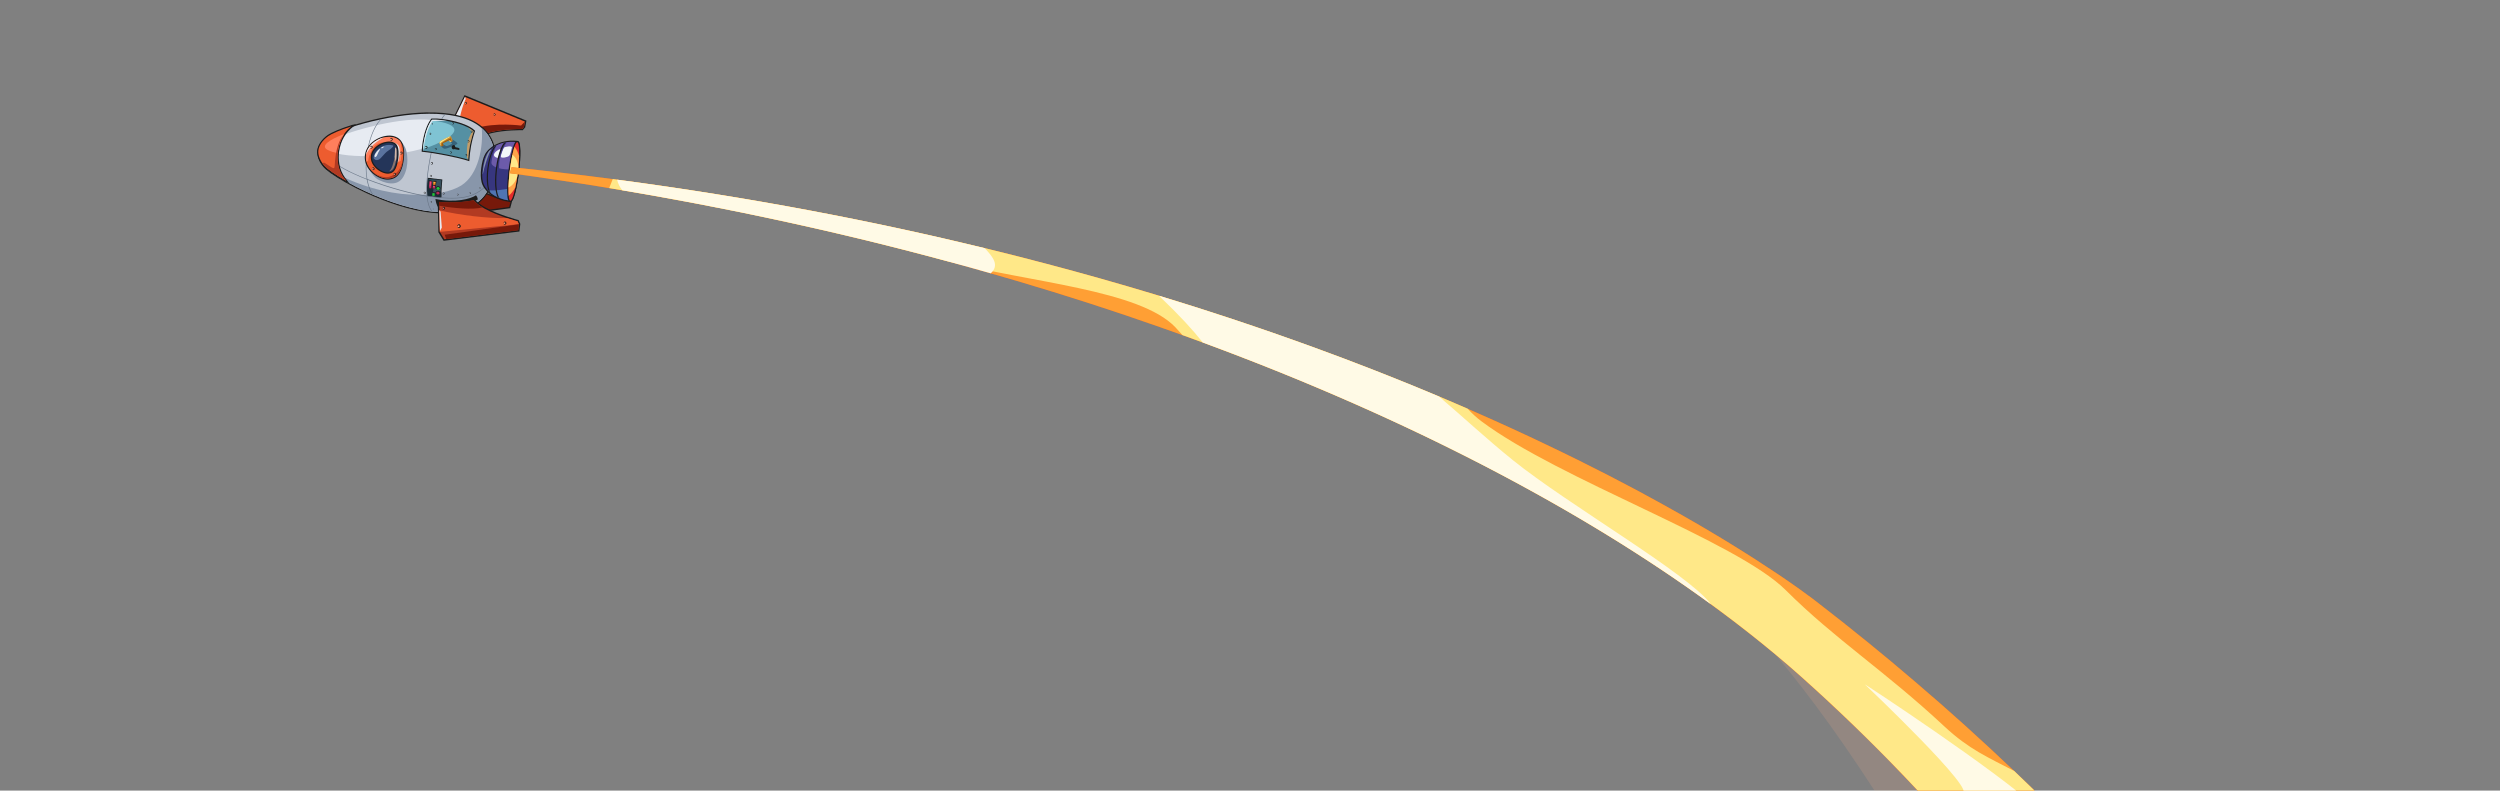 <svg width="1483" height="469" viewBox="0 0 1483 469" fill="none" xmlns="http://www.w3.org/2000/svg">
<rect x="0" y="0" width="1483" height="469" fill="#808080" stroke="none"/>
<g clip-path="url(#clip0_461_73511)">
<path opacity="0.07" d="M-2017.06 1221.98L-2140 1353.3L782.946 4089.53L1582.64 3235.27C1576.32 3202.54 1570.92 3172.97 1570.55 3147.12C1569.19 3047.52 1505.24 2972.29 1478.91 3036.98C1452.57 3101.67 1183.14 3097.67 983.515 2974.75C783.835 2851.83 756.615 3119.76 673.008 3116.74C599.98 3114.08 482.62 3203.3 454.104 3225.91C470.048 3209.47 500.044 3149.3 346.751 2985.67C159.458 2785.72 69.303 3064.99 30.976 3044.36C-7.351 3023.73 -243.008 3129.12 -205.93 3020.03C-168.825 2910.91 -398.902 2805.93 -398.902 2805.93C-398.902 2805.93 -333.782 2753.47 -321.283 2666.94C-308.842 2580.42 -426.481 2461.96 -492.519 2387.03C-558.526 2312.13 -688.548 2417.69 -747.94 2280.6C-766.214 2238.42 -798.946 2211.35 -835.522 2194C-917.824 2154.96 -1019.59 2165.49 -1019.59 2165.49C-1019.59 2165.49 -950.287 2152.38 -948.512 2085.1C-947.593 2048.56 -966.548 1996.04 -1027.29 1920.97C-1199.93 1707.7 -1244.78 1871.44 -1302.1 1803.79C-1359.46 1736.16 -1563.76 1770.98 -1563.76 1770.98C-1563.76 1770.98 -1503.79 1672.52 -1611.69 1533.23C-1719.59 1393.93 -1833.62 1481.06 -1867.75 1362.03C-1889.64 1285.76 -1954.78 1238.7 -2017.06 1221.98Z" fill="#FFECB8"/>
<path opacity="0.15" d="M897.548 273.011C951.235 303.306 994.35 318.823 1052.86 387.964C1094.22 436.879 1143.31 512.62 1209.28 639.415C1368.49 945.472 1303.76 1140.46 1349.13 1246.49C1394.49 1352.52 1391.84 1446.51 1360.19 1563.64C1328.53 1680.76 1344.52 1713.01 1260.77 1842.9C1177.04 1972.82 1021.6 2107.29 996.916 2218.44C972.255 2329.56 904.686 2662.39 693.863 2780.38C483.04 2898.38 484.918 2845.4 148.967 2848.95C-107.215 2851.65 -79.158 2923.33 -164.169 2900.07C-190.638 2892.85 -228.061 2876.4 -288.416 2845.79C-315.236 2832.2 -342.974 2815.72 -371.218 2797.62C-541.866 2688.33 -730.529 2519.84 -839.201 2571.01L782.945 4089.53L1895.66 2900.89C1881.44 2772.08 1861.41 2666.4 1858.96 2535.38C1855.1 2329.07 1856.32 2230.51 1838.35 2011.26C1820.38 1792 1836.2 1713.36 1774.74 1546.25C1713.28 1379.14 1709.48 1237.37 1644.29 1078.18C1579.13 919.005 1353.73 602.045 1253.46 516.407C1153.19 430.77 1063.94 371.027 1027.18 340.174C990.992 309.756 900.36 274.108 897.548 273.011Z" fill="#FFB185"/>
<path opacity="0.15" d="M1182.54 520.333C1189.88 552.979 1215.37 601.738 1255.41 657.042C1317.73 743.195 1361.53 826.645 1372.33 897.133C1383.1 967.651 1401.75 1018.02 1398.33 1048.98C1394.96 1079.94 1392.45 1094.98 1394.07 1156.06C1395.69 1217.13 1482.93 1280.48 1452.55 1364.2C1422.23 1447.91 1432.04 1443.94 1423.55 1528.52C1415.07 1613.1 1398.07 1592.3 1388.5 1684.48C1378.91 1776.69 1369.98 1921.62 1304.47 2003.32C1238.95 2085.02 1217.84 2151.75 1199.44 2256.71C1181.06 2361.7 1196.46 2479.88 1109.13 2583.01C1021.8 2686.08 874.052 2724.7 864.648 2852.62C855.27 2980.51 877.002 2832.98 706.466 3085.1C535.931 3337.28 464.369 3387.66 464.369 3387.66C464.369 3387.66 455.343 3178.48 287.924 3106.11C120.505 3033.73 34.883 3141.36 0.81 3180.11C-33.264 3218.85 -58.773 3197.77 -163.311 3087.51C-267.846 2977.31 -305.316 2910.54 -427.271 2876.77C-463.692 2866.7 -505.534 2854.57 -544.803 2846.6L782.945 4089.53L1692.77 3117.63C1736.4 3026.9 1787.28 2934.24 1765.27 2849.42C1728.82 2708.73 1799.21 2666.69 1756.14 2483.17C1713.03 2299.62 1784.11 2104.12 1760.03 2014.01C1753.83 1990.87 1745.68 1955.76 1735.96 1912.94C1707.88 1789.03 1666.76 1600.49 1623.09 1449.47C1564.32 1246.27 1531.49 1143.25 1480.11 953.828C1428.74 764.403 1355.96 671.598 1309.56 599.197C1263.12 526.768 1187.8 482.315 1187.8 482.315C1179.98 488.862 1178.4 502.086 1182.54 520.333Z" fill="#F2CD57"/>
<path d="M302.056 118.188L301.857 118.168C301.857 118.168 296.463 117.719 291.426 115.554C286.216 113.283 283.144 112.735 283.001 112.713L282.148 112.579L280.429 126.423L302.661 123.517L303.782 119.304L302.056 118.188Z" fill="#1C1C1C"/>
<path d="M302.049 122.781L281.369 125.479L282.876 113.485C282.876 113.485 285.92 114.007 291.13 116.277C296.34 118.548 301.79 118.938 301.79 118.938L302.883 119.628L302.048 122.724L302.049 122.781Z" fill="#77190A"/>
<path d="M275.522 56.435L267.538 72.735L266.397 76.1L267.364 76.228C267.364 76.228 271.714 76.808 277.316 78.779C279.688 79.613 282.006 80.562 284.156 81.633L284.558 81.842L284.977 81.569C286.288 80.691 288.085 79.934 290.339 79.327C290.732 79.197 291.155 79.094 291.578 78.991C299.442 77.095 309.593 77.228 309.678 77.253L310.047 77.265L311.566 75.528L312.295 71.557L275.493 56.408L275.522 56.435Z" fill="#1C1C1C"/>
<path d="M284.537 80.938C286.016 79.94 287.983 79.175 290.123 78.573C290.546 78.47 290.94 78.34 291.392 78.264C299.482 76.302 309.691 76.489 309.691 76.489L310.795 75.194L311.347 72.109L310.002 71.571L307.14 70.39L275.858 57.526L268.226 73.104L268.094 73.535L267.857 74.31L267.459 75.489C267.459 75.489 267.658 75.509 268.085 75.576C268.654 75.665 269.622 75.85 270.846 76.11C272.585 76.517 274.952 77.125 277.61 78.06C279.782 78.817 282.1 79.767 284.509 80.968L284.537 80.938Z" fill="#ED5C2F"/>
<path d="M284.585 80.997C286.062 80 288.025 79.237 290.162 78.636C290.584 78.533 290.977 78.403 291.428 78.327C299.504 76.369 309.696 76.555 309.696 76.555L310.798 75.263L311.349 72.183L309.082 74.487C309.082 74.487 294.037 72.471 282.291 76.03C279.706 76.82 278.25 77.504 277.67 78.124C279.839 78.88 282.153 79.828 284.558 81.026L284.585 80.997Z" fill="#77190A"/>
<path d="M270.841 75.903C271.637 74.937 272.256 73.64 272.473 72.022C273.406 64.783 276.256 58.676 276.256 58.676L275.859 57.367L268.258 72.88L268.127 73.309L267.495 75.255C267.495 75.255 268.768 75.398 270.841 75.903Z" fill="#E7EBF2"/>
<path d="M294.03 100.033C294.6 95.304 294.416 91.032 293.479 87.273C292.291 82.506 289.845 78.5 286.258 75.366C285.794 74.932 285.275 74.557 284.727 74.156C277.631 68.847 266.746 66.365 252.411 66.694C241.477 66.992 228.513 68.992 215.922 72.393C215.922 72.393 215.922 72.393 215.895 72.422C213.275 73.129 210.713 73.891 208.322 74.645C201.851 76.736 196.63 78.943 194.399 80.513C190.941 82.985 188.638 86.315 188.257 89.449C188.162 90.247 188.181 91.04 188.315 91.941C188.611 93.714 189.468 96.455 192.145 99.402C192.494 99.784 192.957 100.217 193.506 100.676C194.229 101.297 195.181 102.021 196.248 102.798C198.582 104.427 201.574 106.34 204.963 108.236C206.744 109.237 208.61 110.262 210.56 111.256C210.733 111.362 210.933 111.439 211.106 111.545C218.046 115.046 231.857 121.428 246.557 124.654C260.945 127.809 272.353 127.179 280.47 122.751C288.196 118.565 292.752 110.916 294.06 100.117L294.03 100.033Z" fill="#1C1C1C"/>
<path d="M256.61 125.471C274.936 127.324 290.682 121.832 293.293 100.008C293.862 95.222 293.653 91.092 292.748 87.531C291.53 82.68 289.09 78.9 285.734 75.983C285.27 75.549 284.751 75.174 284.26 74.77C279.01 70.856 271.96 68.749 264.09 67.923C263.947 67.901 263.805 67.878 263.635 67.886C251.816 66.69 238.19 68.237 226.145 70.764C225.947 70.801 225.722 70.868 225.525 70.904C222.224 71.584 219.039 72.372 216.054 73.18C213.377 73.89 210.872 74.649 208.537 75.401C201.869 77.528 196.902 79.696 194.81 81.175C191.101 83.799 189.305 86.994 188.967 89.56C188.87 90.244 188.916 91.007 189.02 91.825C189.355 94.022 190.518 96.495 192.671 98.897C192.991 99.252 193.425 99.658 193.975 100.117C194.698 100.738 195.621 101.435 196.659 102.185C198.907 103.789 201.812 105.621 205.316 107.568C207.067 108.542 208.904 109.541 210.884 110.562C211.056 110.668 211.257 110.744 211.429 110.85C214.354 112.312 217.507 113.821 220.829 115.267C221.058 115.37 221.287 115.474 221.516 115.577C232.338 120.217 244.706 124.252 256.101 125.493C256.3 125.513 256.442 125.535 256.641 125.555L256.61 125.471Z" fill="#BFC6D1"/>
<path d="M287.492 115.761C290.461 111.895 292.494 106.71 293.33 100.018C293.898 95.235 293.689 91.109 292.785 87.55C291.568 82.702 289.129 78.926 285.776 76.01C286.739 86.987 283.894 103.537 273.649 110.008C262.707 116.934 230.764 120.878 194.027 100.129C194.749 100.75 195.672 101.447 196.709 102.195C198.955 103.799 201.859 105.629 205.359 107.575C207.11 108.549 208.946 109.546 210.924 110.566C211.096 110.672 211.296 110.749 211.469 110.855C213.36 111.793 215.336 112.757 217.37 113.718C240.79 124.499 273.913 133.563 287.493 115.818L287.492 115.761Z" fill="#8896AA"/>
<path d="M253.604 105.446L262.395 106.517C262.395 106.517 261.734 112.275 261.876 117.177C260.885 117.248 257.856 116.299 257.049 115.767C256.243 115.234 253.603 105.389 253.603 105.389L253.604 105.446Z" fill="#1C1C1C"/>
<path d="M253.575 105.84C255.762 106.058 262.18 106.69 262.18 106.69C262.18 106.69 261.193 114.24 261.576 117.312C255.47 116.695 253.393 116.303 253.393 116.303C253.393 116.303 253.055 109.064 253.603 105.81L253.575 105.84Z" fill="#1B2B35"/>
<path d="M254.016 106.162C254.016 106.162 261.544 106.888 261.686 106.911C261.829 106.933 261.328 113.446 261.245 113.534C261.162 113.623 256.618 114.469 256.618 114.469C256.618 114.469 257.616 112.301 256.876 109.724C256.135 107.092 254.045 106.189 254.045 106.189L254.016 106.162Z" fill="#38515E"/>
<path d="M257.061 107.196L258.962 107.313L258.59 109.623L256.913 109.326L257.118 107.193L257.061 107.196Z" fill="#1C1C1C"/>
<path d="M256.802 109.64L258.562 109.791L258.302 112.04L256.624 111.743L256.829 109.61L256.802 109.64Z" fill="#1C1C1C"/>
<path d="M254.719 107.074L256.507 107.252L256.105 111.913L254.43 111.73L254.719 107.074Z" fill="#1C1C1C"/>
<path d="M254.786 107.467L256.205 107.633L255.848 111.782L254.543 111.668L254.786 107.467Z" fill="#B7275B"/>
<path d="M256.635 114.034L258.17 114.252L257.961 116.215C257.961 116.215 256.54 116.049 256.484 116.052L256.415 115.545L256.635 114.034Z" fill="#1C1C1C"/>
<path d="M257.106 107.729L258.526 107.895L258.23 109.777L256.868 109.665L257.106 107.729Z" fill="#D37118"/>
<path d="M256.843 110.061L258.122 110.261L258.019 111.937L256.627 111.741L256.843 110.061Z" fill="#B7275B"/>
<path d="M256.562 114.461L257.898 114.658L257.85 116.219L256.345 116.085L256.562 114.461Z" fill="#1EC63E"/>
<path d="M259.923 113.21C259.156 113.158 258.487 113.583 258.417 114.238C258.347 114.892 258.898 115.463 259.665 115.516C260.431 115.568 261.101 115.143 261.17 114.488C261.24 113.833 260.689 113.262 259.923 113.21Z" fill="#1C1C1C"/>
<path d="M259.851 113.694C259.311 113.632 258.81 113.994 258.764 114.449C258.717 114.904 259.124 115.34 259.664 115.402C260.204 115.464 260.705 115.103 260.78 114.674C260.827 114.219 260.42 113.783 259.88 113.721L259.851 113.694Z" fill="#B7275B"/>
<path d="M260.03 110.458C259.264 110.406 258.594 110.832 258.524 111.486C258.454 112.141 259.006 112.712 259.772 112.764C260.538 112.816 261.208 112.391 261.278 111.737C261.348 111.082 260.796 110.511 260.03 110.458Z" fill="#1C1C1C"/>
<path d="M259.958 110.943C259.418 110.881 258.917 111.242 258.871 111.698C258.825 112.153 259.231 112.589 259.771 112.651C260.311 112.713 260.812 112.351 260.859 111.896C260.905 111.441 260.498 111.005 259.958 110.943Z" fill="#1EC63E"/>
<path d="M254.928 107.714L255.809 107.874C255.809 107.874 255.409 110.154 255.41 110.21L254.747 110.861L254.957 107.741L254.928 107.714Z" fill="#ED487E"/>
<path d="M257.249 107.922L258.244 108.077L258.091 108.82L257.154 108.719L257.249 107.922Z" fill="#FFB948"/>
<path d="M256.928 110.255L257.865 110.356L257.769 111.097L256.829 110.882L256.928 110.255Z" fill="#ED487E"/>
<path d="M194.359 89.189C205.871 95.035 239.555 92.972 256.209 86.261C272.863 79.549 275.071 73.483 256.228 71.233C237.385 68.982 209.768 77.606 202.926 80.332C196.083 83.002 189.691 86.813 194.388 89.216L194.359 89.189Z" fill="#E7EBF2"/>
<path d="M253.489 116.49L254.115 116.577C266.342 118.152 281.528 120.168 290.125 108.204L289.864 107.961C281.377 119.749 266.305 117.785 254.191 116.205L253.452 116.124C253.299 114.429 253.256 112.56 253.294 110.545C253.455 105.265 254.325 98.763 255.878 91.184C258.528 78.312 260.866 71.578 264.127 67.923C263.985 67.901 263.842 67.879 263.672 67.886C260.471 71.652 258.105 78.416 255.508 91.115C253.343 101.669 252.545 110.01 253.054 116.084C245.717 115.093 231.027 111.271 217.896 106.19C217.208 102.222 217.128 97.547 217.721 92.561L217.718 92.447C218.692 84.326 221.604 75.412 226.174 70.766C225.977 70.802 225.751 70.869 225.554 70.905C221.101 75.717 218.3 84.512 217.352 92.548C216.811 97.306 216.835 102.039 217.497 106.094C208.227 102.464 199.792 98.175 195.381 93.828L195.132 94.094C199.601 98.495 208.178 102.807 217.563 106.488C217.66 107.022 217.757 107.557 217.882 108.062C218.517 110.983 219.538 113.435 220.829 115.307C221.058 115.411 221.288 115.514 221.517 115.618C219.878 113.42 218.673 110.353 217.992 106.668C231.152 111.775 245.813 115.571 253.121 116.535C253.527 120.571 254.532 123.562 256.136 125.506C256.335 125.526 256.478 125.549 256.676 125.568C254.989 123.713 253.927 120.724 253.519 116.574L253.489 116.49Z" fill="#6B7889"/>
<path d="M235.962 83.023C238.163 83.976 239.299 85.371 240.399 87.672C241.5 89.974 243.046 98.057 239.297 104.783C235.548 111.508 227.265 108.183 224.025 106.37C220.758 104.585 217.688 97.897 217.824 97.636C217.959 97.376 235.99 82.994 235.99 82.994L235.962 83.023Z" fill="#8896AA"/>
<path d="M204.883 107.771C198.743 104.296 193.994 101.016 192.106 98.973C189.288 95.894 187.842 92.162 188.195 89.06C188.576 85.929 190.877 82.603 194.331 80.133C196.642 78.477 202.083 76.206 208.914 74.073L211.367 73.6L209.644 75.033C204.971 78.63 202.138 83.452 201.207 89.721C201.184 89.921 201.132 90.149 201.109 90.349C201.085 90.548 201.061 90.747 201.067 90.973C200.505 97.255 202.128 102.537 205.855 106.965L207.198 108.72L204.883 107.771Z" fill="#1C1C1C"/>
<path d="M205.237 107.091C201.702 103.618 199.693 97.587 200.302 90.907C200.324 90.651 200.347 90.395 200.369 90.139C200.819 86.354 202.043 82.96 203.734 80.17C203.843 79.995 203.952 79.82 204.062 79.646C205.292 77.753 206.784 76.16 208.427 74.985C201.766 77.111 196.804 79.277 194.715 80.754C191.009 83.376 189.214 86.567 188.878 89.13C188.589 91.351 189.336 94.264 191.499 97.173C191.849 97.611 192.199 98.049 192.577 98.458C194.32 100.365 198.898 103.596 205.182 107.15L205.237 107.091Z" fill="#ED5C2F"/>
<path d="M307.904 101.976C308.475 97.309 308.712 92.882 308.662 89.515C308.571 84.395 307.761 83.636 306.91 83.559C300.922 82.938 296.596 84.425 293.994 85.754C290.945 87.328 288.591 89.609 287.486 92.006C286.593 93.771 285.867 96.633 285.457 99.737C285.048 102.84 285.145 105.809 285.585 107.659C286.069 110.215 287.858 112.884 290.456 115.038C292.65 116.869 296.553 119.137 302.541 119.759C303.392 119.836 304.37 119.256 305.67 114.274C306.527 110.982 307.304 106.617 307.875 101.949L307.904 101.976Z" fill="#1C1C1C"/>
<path d="M302.693 119.017C303.431 119.098 304.423 116.706 305.297 112.875C306.02 109.899 306.668 106.078 307.165 101.895C307.643 98.081 307.872 94.532 307.918 91.642C308.014 87.25 307.608 84.379 306.814 84.3C305.565 84.184 304.347 84.151 303.187 84.172C302.847 84.187 302.451 84.204 302.112 84.218C301.603 84.24 301.095 84.318 300.587 84.397C300.474 84.401 300.39 84.433 300.333 84.436C299.995 84.507 299.685 84.548 299.347 84.62C299.233 84.624 299.122 84.686 299.009 84.691C298.446 84.828 297.882 84.965 297.405 85.127C297.012 85.257 296.675 85.385 296.281 85.515C295.692 85.738 295.159 85.959 294.655 86.207C294.655 86.207 294.628 86.237 294.6 86.266C294.265 86.451 293.9 86.608 293.594 86.819C293.37 86.942 293.119 87.094 292.924 87.244C290.553 88.789 288.954 90.613 288.2 92.287C287.793 93.069 287.449 94.075 287.137 95.277C286.771 96.595 286.467 98.137 286.279 99.787C285.899 102.918 285.964 105.746 286.401 107.483C286.693 109.084 287.614 110.941 289.183 112.686C289.415 112.903 289.59 113.122 289.821 113.339C290.255 113.745 290.747 114.205 291.238 114.609C291.7 114.985 292.189 115.332 292.735 115.677C293.051 115.862 293.395 116.073 293.711 116.258C294.17 116.522 294.686 116.783 295.2 116.987C295.572 117.169 296.001 117.349 296.429 117.473C296.972 117.704 297.514 117.879 298.113 118.052C298.455 118.15 298.797 118.249 299.139 118.347C300.249 118.611 301.443 118.844 302.692 118.96L302.693 119.017Z" fill="#37367F"/>
<path d="M302.827 119.01C303.566 119.092 304.559 116.696 305.434 112.858C305.096 111.71 304.542 111.082 303.727 111.372C301.055 112.308 292.206 113.509 289.267 112.699C289.499 112.916 289.674 113.135 289.906 113.352C290.341 113.759 290.833 114.22 291.325 114.625C291.787 115.002 292.278 115.35 292.824 115.695C293.141 115.88 293.486 116.092 293.802 116.277C294.262 116.541 294.778 116.802 295.294 117.007C295.667 117.19 296.096 117.37 296.524 117.493C297.069 117.725 297.611 117.9 298.211 118.073C298.553 118.172 298.896 118.271 299.239 118.37C300.351 118.634 301.547 118.866 302.798 118.983L302.827 119.01Z" fill="#4F75B2"/>
<path d="M303.651 100.511C303.934 100.498 305.845 95.039 307.86 91.613C307.956 87.222 307.55 84.353 306.755 84.274C305.507 84.157 304.29 84.124 303.13 84.146C302.79 84.16 302.395 84.177 302.055 84.192C301.462 84.245 300.841 84.328 300.277 84.409C299.826 84.485 299.375 84.561 298.953 84.664C298.39 84.801 297.827 84.939 297.35 85.1C296.957 85.23 296.62 85.358 296.227 85.488C295.638 85.711 295.05 85.991 294.489 86.242C294.154 86.426 293.79 86.583 293.483 86.794C292.497 88.195 290.608 93.398 291.122 96.037C292.06 101.063 302.886 100.458 303.622 100.483L303.651 100.511Z" fill="#6C5BAA"/>
<path d="M297.069 93.033C297.404 94.064 301.342 93.274 302.085 92.366C302.854 91.429 303.275 88.839 303.669 87.55C304.063 86.261 299.671 87.014 299.06 87.493C298.477 87.942 296.887 92.475 297.098 93.06L297.069 93.033Z" fill="#F2F7F9"/>
<path d="M293.372 90.913C294.407 89.229 296.647 88.342 296.872 88.332C297.098 88.323 295.659 93.273 295.551 93.504C295.442 93.678 294.679 93.683 293.819 93.154C293.017 92.68 292.745 91.928 293.343 90.886L293.372 90.913Z" fill="#F2F7F9"/>
<path d="M296.725 105.37C295.482 99.343 296.087 94.933 297.14 91.551C297.851 89.287 299.082 86.293 300.593 84.39C300.48 84.395 300.396 84.427 300.34 84.429C300.002 84.5 299.692 84.542 299.354 84.613C296.121 89.106 294.827 97.9 294.586 99.721C294.319 101.627 297.968 111.397 296.725 105.37Z" fill="#37367F"/>
<path d="M291.63 103.213C290.523 96.981 292.567 89.992 294.656 86.141C294.656 86.141 294.628 86.171 294.601 86.2C294.265 86.384 293.901 86.541 293.595 86.752C293.372 86.875 293.121 87.027 292.926 87.177C290.558 88.721 288.96 90.543 288.206 92.215C287.8 92.996 287.456 94.001 287.144 95.202C288.73 102.602 292.718 108.654 291.686 103.211L291.63 103.213Z" fill="#37367F"/>
<path d="M307.917 102.022C308.488 97.358 308.724 92.935 308.675 89.571C308.584 84.455 307.774 83.697 306.924 83.621C306.074 83.544 305.097 84.123 303.798 89.101C302.941 92.391 302.165 96.752 301.595 101.415C301.024 106.079 300.787 110.502 300.837 113.866C300.928 118.983 301.737 119.74 302.588 119.817C303.438 119.894 304.415 119.314 305.714 114.337C306.571 111.047 307.346 106.686 307.917 102.022Z" fill="#1C1C1C"/>
<path d="M302.711 119.046C303.023 119.061 303.354 118.708 303.705 117.986C304.354 116.713 305.034 114.308 305.698 111.225C306.258 108.542 306.778 105.38 307.179 101.94C307.58 98.501 307.817 95.294 307.924 92.574C308.017 89.289 307.901 86.748 307.531 85.406C307.374 84.762 307.139 84.376 306.855 84.332C306.373 84.268 305.83 85.252 305.219 86.948C305.087 87.377 304.928 87.837 304.798 88.323C303.91 91.473 303 96.151 302.387 101.438C301.797 106.47 301.563 111.006 301.638 114.227C301.655 114.962 301.698 115.611 301.768 116.173C301.95 117.948 302.258 119.009 302.74 119.074L302.711 119.046Z" fill="#E32B2B"/>
<path d="M295.177 116.981C294.643 115.929 294.271 114.531 294.006 112.845C293.474 109.417 293.567 104.915 294.088 100.536C294.134 100.082 294.209 99.654 294.255 99.2C294.522 97.293 294.874 95.411 295.313 93.61C295.777 91.667 296.329 89.861 296.945 88.336C297.56 86.81 298.266 85.535 299.008 84.627C299.008 84.627 299.233 84.56 299.346 84.555C299.346 84.555 299.487 84.521 299.543 84.519C299.6 84.516 299.684 84.484 299.74 84.482C299.937 84.445 300.135 84.409 300.332 84.372C298.191 85.963 295.982 91.969 294.967 99.424C294.891 99.795 294.871 100.163 294.824 100.562C294.8 100.761 294.777 100.96 294.753 101.159C294.263 105.621 294.3 109.693 294.739 112.757C295.04 114.753 295.529 116.316 296.144 117.223C296.144 117.223 296.289 117.358 296.348 117.469C296.148 117.392 295.948 117.316 295.72 117.213C295.52 117.136 295.32 117.06 295.119 116.927L295.177 116.981Z" fill="#1C1C1C"/>
<path d="M289.636 112.867C289.636 112.867 289.606 112.783 289.576 112.699C289.332 111.918 289.169 110.991 289.033 110.035C289.029 109.866 288.969 109.698 288.965 109.529C288.652 107.025 288.669 104.11 288.941 101.213C288.989 100.815 289.036 100.417 289.083 100.019C289.653 95.299 290.956 90.491 292.67 87.56C292.67 87.56 292.805 87.3 292.915 87.182C292.998 87.094 293.167 87.03 293.306 86.939C293.306 86.939 293.529 86.816 293.585 86.757C293.92 86.573 294.255 86.389 294.59 86.205C294.231 86.588 293.817 87.03 293.491 87.61C293.328 87.9 293.138 88.219 292.947 88.539C292.459 89.465 292.032 90.558 291.58 91.794C291.58 91.794 291.58 91.794 291.552 91.823C290.786 94.147 290.172 96.946 289.791 100.017C289.697 100.87 289.604 101.722 289.538 102.546C289.392 104.787 289.412 106.851 289.595 108.625C289.595 108.625 289.631 108.991 289.635 109.161C289.743 110.146 289.877 111.046 290.094 111.857C290.186 112.164 290.278 112.471 290.341 112.751C290.341 112.751 290.371 112.835 290.372 112.892C290.585 113.533 290.852 114.059 291.145 114.499C291.03 114.391 290.914 114.283 290.798 114.175C290.567 113.958 290.365 113.769 290.133 113.553C290.133 113.553 290.075 113.498 290.046 113.471L289.728 113.174C289.728 113.174 289.665 112.894 289.577 112.756L289.636 112.867Z" fill="#1C1C1C"/>
<path d="M301.708 116.162C303.179 114.94 304.554 113.241 305.667 111.241C306.076 109.357 306.422 107.193 306.792 104.886C306.939 103.918 307.059 102.979 307.205 101.955C307.323 100.96 307.442 99.965 307.505 99.028C307.734 96.699 307.881 94.515 307.922 92.618C307.333 90.409 306.412 88.497 305.217 86.992C304.794 88.255 304.351 89.886 303.944 91.827C303.357 94.596 302.812 97.9 302.358 101.511C301.932 105.093 301.699 108.469 301.623 111.273C301.584 113.226 301.623 114.922 301.739 116.246L301.708 116.162Z" fill="#FFA44A"/>
<path d="M301.621 111.214C303.863 110.27 305.789 107.924 306.793 104.882C306.94 103.914 307.06 102.975 307.206 101.951C307.324 100.955 307.443 99.96 307.506 99.024C307.234 95.839 305.927 93.179 303.971 91.791C303.385 94.561 302.839 97.865 302.385 101.478C301.959 105.061 301.727 108.437 301.65 111.241L301.621 111.214Z" fill="#FFE888"/>
<path d="M291.511 88.656C289.671 90.852 287.008 100.168 286.507 102.899C286.034 105.601 286.35 97.345 288.847 91.847C290.377 88.422 291.483 88.686 291.483 88.686L291.511 88.656Z" fill="#8896AA"/>
<path d="M200.253 90.859C200.275 90.603 200.297 90.348 200.32 90.093C200.793 86.115 202.149 82.467 204.033 79.588C203.613 79.748 203.22 79.878 202.856 80.034C196.021 82.701 189.637 86.507 194.328 88.907C195.901 89.716 197.895 90.366 200.225 90.888L200.253 90.859Z" fill="#FF7F5C"/>
<path d="M239.561 94.408C240.153 88.209 239.653 82.538 233.808 80.833C228.102 79.038 217.472 83.486 216.454 92.111C215.407 100.709 224.761 107.134 230.751 106.538C236.885 106.021 238.713 100.59 239.59 94.435L239.561 94.408Z" fill="#1C1C1C"/>
<path d="M205.283 107.091C201.748 103.617 199.739 97.587 200.349 90.907C200.371 90.651 200.393 90.395 200.416 90.139C200.866 86.354 202.09 82.96 203.781 80.17C202.981 81.082 202.323 82.016 201.916 82.798C199.966 86.619 199.338 90.072 198.751 95.279C198.192 100.457 199.657 101.385 192.553 96.62C192.007 96.275 191.673 96.516 191.517 97.146C191.867 97.584 192.217 98.022 192.595 98.43C194.338 100.338 198.915 103.569 205.199 107.123L205.283 107.091Z" fill="#B23A22"/>
<path d="M230.707 105.832C236.333 105.393 238.117 100.531 239.006 94.885C239.031 94.742 239.054 94.543 239.079 94.4C239.077 94.287 239.103 94.201 239.1 94.088C239.618 88.317 239.073 83.157 233.599 81.579C228.208 79.912 218.166 84.08 217.165 92.222C217.026 93.531 217.111 94.774 217.394 95.979C218.02 98.558 219.63 100.783 221.594 102.455C224.368 104.828 227.882 106.123 230.65 105.834L230.707 105.832Z" fill="#ED5C2F"/>
<path d="M230.774 105.841C236.388 105.404 238.168 100.552 239.055 94.918C239.08 94.776 239.103 94.577 239.128 94.435C239.126 94.322 239.152 94.236 239.149 94.123C237.983 98.666 237.076 102.181 232.098 104.428C228.239 106.176 224.15 104.118 221.767 102.496C224.535 104.865 228.041 106.156 230.803 105.869L230.774 105.841Z" fill="#B23A22"/>
<path d="M232.982 85.281C233.214 85.498 232.587 90.223 231.398 95.086C233.509 95.788 235.165 96.397 235.168 96.51C235.172 96.68 236.487 96.029 237.69 95.44C238.369 91.759 238.485 86.999 237.454 84.043C236.578 82.891 235.313 82.04 233.574 81.52C231.921 81.024 229.827 81.057 227.659 81.574C222.847 82.771 217.838 86.495 217.12 92.13C216.953 93.468 217.038 94.71 217.349 95.885C217.434 95.91 217.826 95.723 218.33 95.475C218.539 93.513 219.303 91.075 221.157 87.995C224.566 82.443 232.406 84.853 232.897 85.257L232.982 85.281Z" fill="#FF7F5C"/>
<path d="M235.445 96.456C235.445 96.456 235.785 96.441 235.897 96.38C236.009 96.318 237.609 91.938 237.008 88.048C236.407 84.159 231.846 84.439 231.846 84.439L235.445 96.456Z" fill="#E7EBF2"/>
<path d="M236.295 94.067C236.979 86.901 235.462 84.984 232.781 84.192L232.752 84.165C230.842 83.595 227.369 84.055 224.3 86.056C222.85 87.024 220.377 89.084 219.973 92.414C219.569 95.745 221.526 98.295 222.715 99.519C225.21 102.074 228.55 103.206 230.471 103.01C233.298 102.776 235.242 101.163 236.266 94.04L236.295 94.067Z" fill="#1C1C1C"/>
<path d="M230.426 102.304L230.455 102.331C232.546 102.128 234.511 101.365 235.558 94.041C235.923 90.231 235.647 88.091 235.023 86.843C234.457 85.65 233.542 85.235 232.572 84.937L232.543 84.91C231.973 84.765 231.291 84.68 230.499 84.714C228.802 84.787 226.636 85.418 224.74 86.688C223.4 87.538 221.094 89.478 220.74 92.523C220.386 95.568 222.168 97.899 223.242 99.014C225.534 101.38 228.675 102.492 230.426 102.304Z" fill="#243559"/>
<path d="M217.15 92.022C217.936 89.513 220.016 87.061 221.836 85.463C223.544 83.927 226.207 82.35 227.595 81.56C222.813 82.749 217.837 86.45 217.123 92.052L217.15 92.022Z" fill="#E7EBF2"/>
<path d="M221.608 93.804C222.162 94.542 222.772 95.334 224.424 94.784C226.075 94.234 227.86 90.942 230.112 89.52C232.336 88.127 233.378 86.841 233.285 86.479C233.192 86.116 230.156 85.371 227.086 86.744C224.015 88.116 221.639 91.462 221.608 93.804Z" fill="#5A739E"/>
<path d="M222.219 92.257C222.525 90.835 224.364 88.755 225.256 88.322C226.149 87.946 224.34 90.109 223.814 91.766C223.26 93.396 221.94 93.594 222.219 92.257Z" fill="#E7EBF2"/>
<path d="M226.261 87.475C226.843 86.97 227.831 86.956 227.974 87.035C228.117 87.114 227.332 87.373 226.835 87.846C226.308 88.292 225.986 87.769 226.261 87.475Z" fill="#E7EBF2"/>
<path opacity="0.6" d="M230.913 101.595C230.913 101.595 232.604 101.41 233.444 99.82C233.986 98.836 234.515 97.287 234.843 95.605C235.018 94.609 235.192 93.555 235.223 92.48C235.292 90.555 235.246 88.579 235.067 88.191C234.916 87.773 234.342 87.402 234.342 87.402C234.342 87.402 234.324 90.257 234.2 92.241C234.178 92.497 234.183 92.722 234.132 92.951C233.945 94.654 233.446 96.287 232.815 98.292C232.105 100.612 230.884 101.569 230.884 101.569L230.913 101.595Z" fill="#CE9D78"/>
<path opacity="0.6" d="M234.816 95.626C234.992 94.627 235.166 93.571 235.197 92.493C235.266 90.563 235.22 88.582 235.041 88.193C234.889 87.774 234.314 87.402 234.314 87.402C234.314 87.402 234.295 90.265 234.172 92.254C234.149 92.51 234.154 92.736 234.103 92.965C234.248 94.319 234.58 95.183 234.816 95.626Z" fill="#FFE2CF"/>
<path d="M281.518 77.335C277.252 73.011 264.23 69.969 256.303 70.308L255.963 70.323L255.714 70.588C253.156 73.9 251.249 79.65 250.44 86.316C250.321 87.312 250.232 88.337 250.17 89.331L250.129 90.013L250.839 90.068C258.11 90.777 272.06 93.524 277.487 95.333L278.4 95.634L278.462 94.639C278.573 93.302 278.656 91.995 278.825 90.713C279.558 84.475 280.91 80.422 281.704 78.007L281.835 77.576L281.517 77.278L281.518 77.335Z" fill="#1C1C1C"/>
<path d="M277.696 94.7C278.264 86.202 279.932 81.114 280.991 77.895C280.149 77.052 278.997 76.251 277.592 75.546C274.322 73.873 269.843 72.562 265.489 71.813C262.16 71.247 258.895 70.962 256.347 71.07C256.208 71.218 256.098 71.336 256.018 71.538C253.163 75.514 251.478 82.303 250.997 88.445C250.976 88.757 250.955 89.07 250.906 89.412L251.105 89.432C258.604 90.188 272.385 92.943 277.725 94.727L277.696 94.7Z" fill="#5590A3"/>
<path d="M261.356 86.642C261.645 86.913 262.397 87.617 263.372 88.197C264.376 88.749 270.929 85.865 271.312 85.283C271.667 84.73 268.91 82.981 268.339 82.779C267.741 82.606 266.695 83.839 266.754 83.95C266.841 84.031 268.019 84.801 268.167 85.106C268.288 85.441 265.265 86.871 264.552 86.591C263.838 86.31 262.943 85.528 262.718 85.594C262.493 85.66 261.356 86.642 261.356 86.642Z" fill="#36627A"/>
<path d="M250.949 88.322C252.831 87.76 254.598 87.148 256.223 86.513C272.833 79.837 275.067 73.747 256.242 71.499C256.156 71.474 256.043 71.479 255.958 71.454C253.11 75.421 251.429 82.194 250.949 88.322Z" fill="#7FC3D3"/>
<path d="M250.847 89.234L251.045 89.253C251.653 85.081 252.881 77.244 256.535 71.842C258.646 71.667 262.113 71.603 265.359 71.718C262.046 71.155 258.796 70.871 256.261 70.979C253.084 75.064 251.259 82.672 250.874 89.204L250.847 89.234Z" fill="#E7EBF2"/>
<path opacity="0.65" d="M277.705 94.804C278.273 86.314 279.939 81.231 280.996 78.015C280.156 77.173 279.005 76.373 277.601 75.668C278.874 76.86 280.152 78.221 280.152 78.221C280.152 78.221 278.144 80.77 277.44 84.594C276.736 88.418 276.961 93.222 276.961 93.222L277.705 94.804Z" fill="#FFA44A"/>
<path d="M269.513 88.484C268.224 89.221 267.179 86.966 268.581 86.225C269.983 85.484 269.96 86.961 270.051 87.212C270.142 87.464 271.875 87.531 272.396 87.963C272.918 88.452 272.334 88.96 272.277 88.962C272.221 88.964 269.484 88.457 269.484 88.457L269.513 88.484Z" fill="#1C1C1C"/>
<path d="M261.992 86.79C262.47 86.685 263.055 86.292 263.05 86.066C263.042 85.728 262.628 84.954 262.628 84.954L266.431 83.209C266.431 83.209 266.501 83.771 267.018 84.144C267.105 84.225 267.246 84.248 267.388 84.27C267.896 84.248 268.535 83.74 268.472 83.46C268.469 83.347 268.378 83.097 268.258 82.763C268.013 81.982 267.563 80.843 267.223 80.801C266.716 80.879 261.071 83.607 260.832 84.268C260.618 84.786 260.864 85.679 261.132 86.261C261.193 86.428 261.252 86.539 261.311 86.65C261.369 86.704 261.427 86.758 261.484 86.812C261.599 86.863 261.768 86.856 261.937 86.849L261.992 86.79Z" fill="#C6882E"/>
<path d="M261.156 86.212C261.156 86.212 261.297 86.234 261.325 86.205C261.435 86.087 261.244 85.137 261.266 84.883C261.261 84.658 266.821 81.433 267.041 81.198C267.096 81.139 267.204 80.965 267.257 80.794C266.751 80.872 261.123 83.593 260.885 84.251C260.672 84.767 260.918 85.659 261.185 86.239L261.156 86.212Z" fill="#FFE783"/>
<path d="M267.422 84.266C267.298 83.817 267.175 83.424 267.06 83.372C266.804 83.354 266.402 83.201 266.402 83.201C266.402 83.201 266.472 83.767 266.993 84.143C267.08 84.224 267.223 84.247 267.365 84.269L267.422 84.266Z" fill="#FFE783"/>
<path d="M262.002 86.791C262.48 86.686 263.064 86.294 263.058 86.068C263.051 85.73 262.637 84.957 262.637 84.957L266.436 83.213C266.436 83.213 267.028 83.16 267.227 83.236C267.427 83.312 267.947 83.855 267.947 83.855C267.947 83.855 267.681 83.33 267.562 83.052C267.413 82.748 267.396 82.015 267.396 82.015C267.396 82.015 266.171 82.745 265.498 82.943C265.498 82.943 264.326 83.501 263.852 83.776C263.379 84.05 261.961 84.986 261.936 85.128C261.911 85.27 262.048 86.337 261.971 86.651C261.945 86.737 261.946 86.793 261.947 86.85L262.002 86.791Z" fill="#9B5C0A"/>
<path d="M255.967 73.49C256.263 72.827 256.603 72.869 256.839 73.255C257.047 73.671 256.463 74.121 256.057 73.741C256.368 73.7 256.566 73.72 256.618 73.491C256.669 73.262 256.413 73.188 256.244 73.252C256.105 73.343 255.938 73.463 255.938 73.463L255.967 73.49Z" fill="#1C1C1C"/>
<path d="M256.221 73.451L256.339 73.671L256.447 73.441L256.357 73.247L256.221 73.451Z" fill="#E7EBF2"/>
<path d="M254.548 79.46C254.923 78.537 255.463 78.599 255.759 79.153C256.055 79.707 255.221 80.365 254.698 79.821C255.121 79.718 255.377 79.792 255.483 79.448C255.56 79.133 255.189 79.007 254.993 79.101C254.77 79.224 254.547 79.403 254.547 79.403L254.548 79.46Z" fill="#1C1C1C"/>
<path d="M254.887 79.387L255.008 79.721L255.199 79.402L255.051 79.154L254.887 79.387Z" fill="#E7EBF2"/>
<path d="M251.924 87.48C252.433 86.24 253.144 86.352 253.557 87.07C253.942 87.818 252.886 88.656 252.133 87.952C252.696 87.815 253.038 87.913 253.17 87.483C253.301 87.053 252.788 86.905 252.537 87.057C252.229 87.212 251.951 87.45 251.951 87.45L251.924 87.48Z" fill="#1C1C1C"/>
<path d="M252.403 87.373L252.61 87.789L252.827 87.383L252.65 87.051L252.403 87.373Z" fill="#E7EBF2"/>
<path d="M231.258 82.723C231.768 81.484 232.478 81.595 232.891 82.313C233.277 83.061 232.22 83.9 231.467 83.195C232.031 83.058 232.373 83.157 232.504 82.726C232.636 82.296 232.123 82.148 231.872 82.3C231.564 82.455 231.286 82.694 231.286 82.694L231.258 82.723Z" fill="#1C1C1C"/>
<path d="M231.708 82.588L231.888 83.033L232.162 82.626L231.928 82.296L231.708 82.588Z" fill="#E7EBF2"/>
<path d="M219.374 87.392C219.883 86.153 220.593 86.264 221.006 86.983C221.392 87.731 220.335 88.569 219.583 87.865C220.146 87.728 220.488 87.826 220.619 87.396C220.751 86.965 220.238 86.817 219.987 86.97C219.679 87.124 219.401 87.363 219.401 87.363L219.374 87.392Z" fill="#1C1C1C"/>
<path d="M219.825 87.314L220.033 87.73L220.277 87.295L220.072 86.993L219.825 87.314Z" fill="#E7EBF2"/>
<path d="M220.504 100.187C221.013 98.948 221.724 99.059 222.137 99.777C222.522 100.525 221.466 101.363 220.713 100.659C221.276 100.522 221.618 100.621 221.75 100.19C221.881 99.76 221.368 99.612 221.117 99.764C220.866 99.916 220.532 100.157 220.532 100.157L220.504 100.187Z" fill="#1C1C1C"/>
<path d="M220.954 100.052L221.134 100.497L221.407 100.089L221.173 99.76L220.954 100.052Z" fill="#E7EBF2"/>
<path d="M233.216 103.422C233.725 102.182 234.436 102.293 234.849 103.012C235.234 103.76 234.178 104.598 233.425 103.894C233.988 103.757 234.33 103.855 234.462 103.425C234.593 102.995 234.08 102.847 233.829 102.999C233.578 103.151 233.243 103.392 233.243 103.392L233.216 103.422Z" fill="#1C1C1C"/>
<path d="M233.695 103.314L233.875 103.759L234.12 103.325L233.915 103.022L233.695 103.314Z" fill="#E7EBF2"/>
<path d="M284.161 111.566C284.402 110.961 284.743 111.003 284.949 111.362C285.156 111.721 284.599 112.141 284.252 111.817C284.534 111.748 284.705 111.797 284.756 111.568C284.807 111.34 284.58 111.293 284.411 111.357C284.272 111.448 284.132 111.539 284.132 111.539L284.161 111.566Z" fill="#1C1C1C"/>
<path d="M284.387 111.498L284.476 111.692L284.612 111.489L284.496 111.324L284.387 111.498Z" fill="#E7EBF2"/>
<path d="M278.371 114.646C278.639 114.012 278.98 114.054 279.216 114.44C279.451 114.827 278.867 115.276 278.462 114.897C278.743 114.829 278.914 114.878 278.995 114.676C279.046 114.447 278.789 114.373 278.65 114.464C278.51 114.555 278.343 114.676 278.343 114.676L278.371 114.646Z" fill="#1C1C1C"/>
<path d="M278.596 114.578L278.658 114.802L278.821 114.569L278.705 114.404L278.596 114.578Z" fill="#E7EBF2"/>
<path d="M270.948 115.487C271.271 114.737 271.697 114.804 271.934 115.247C272.171 115.69 271.531 116.198 271.068 115.765C271.406 115.694 271.634 115.741 271.713 115.483C271.792 115.225 271.506 115.124 271.31 115.217C271.114 115.31 270.976 115.458 270.976 115.458L270.948 115.487Z" fill="#1C1C1C"/>
<path d="M271.203 115.447L271.35 115.695L271.485 115.435L271.369 115.27L271.203 115.447Z" fill="#E7EBF2"/>
<path d="M262.489 114.917C262.865 114.052 263.348 114.116 263.642 114.613C263.909 115.14 263.131 115.739 262.61 115.252C263.004 115.178 263.261 115.252 263.339 114.938C263.416 114.623 263.074 114.524 262.878 114.618C262.682 114.711 262.46 114.89 262.46 114.89L262.489 114.917Z" fill="#1C1C1C"/>
<path d="M262.827 114.845L262.948 115.179L263.139 114.86L262.964 114.641L262.827 114.845Z" fill="#E7EBF2"/>
<path d="M251.201 114.497C251.631 113.516 252.17 113.578 252.468 114.188C252.792 114.769 251.931 115.457 251.323 114.888C251.774 114.812 252.058 114.857 252.164 114.513C252.269 114.168 251.898 114.043 251.647 114.195C251.423 114.318 251.201 114.497 251.201 114.497Z" fill="#1C1C1C"/>
<path d="M251.567 114.395L251.717 114.756L251.934 114.408L251.759 114.133L251.567 114.395Z" fill="#E7EBF2"/>
<path d="M255.4 119.852C255.668 119.217 256.009 119.259 256.245 119.646C256.451 120.005 255.896 120.482 255.491 120.103C255.772 120.034 255.943 120.083 256.024 119.882C256.075 119.653 255.818 119.579 255.679 119.67C255.539 119.761 255.372 119.881 255.372 119.881L255.4 119.852Z" fill="#1C1C1C"/>
<path d="M255.654 119.811L255.744 120.005L255.88 119.802L255.763 119.637L255.654 119.811Z" fill="#E7EBF2"/>
<path d="M256.729 124.055C256.891 123.709 257.033 123.731 257.178 123.923C257.297 124.144 256.991 124.355 256.788 124.165C256.929 124.131 257.043 124.183 257.068 124.04C257.122 123.925 256.951 123.876 256.924 123.905C256.868 123.964 256.757 124.025 256.757 124.025L256.729 124.055Z" fill="#1C1C1C"/>
<path d="M256.87 124.02L256.929 124.13L257.011 124.042L256.952 123.932L256.87 124.02Z" fill="#E7EBF2"/>
<path d="M254.892 104.461C255.295 103.509 255.807 103.601 256.103 104.154C256.399 104.708 255.564 105.366 255.015 104.852C255.437 104.749 255.693 104.823 255.799 104.479C255.904 104.134 255.506 104.038 255.309 104.132C255.086 104.254 254.863 104.434 254.863 104.434L254.892 104.461Z" fill="#1C1C1C"/>
<path d="M255.231 104.388L255.379 104.693L255.569 104.374L255.395 104.155L255.231 104.388Z" fill="#E7EBF2"/>
<path d="M255.438 96.965C255.867 95.928 256.463 95.987 256.789 96.624C257.116 97.262 256.197 97.952 255.59 97.383C256.068 97.278 256.354 97.379 256.458 96.978C256.563 96.634 256.163 96.481 255.912 96.633C255.661 96.786 255.438 96.965 255.438 96.965Z" fill="#1C1C1C"/>
<path d="M255.834 96.89L255.983 97.251L256.201 96.902L256.025 96.627L255.834 96.89Z" fill="#E7EBF2"/>
<path d="M237.135 90.857C237.645 89.617 238.355 89.728 238.768 90.447C239.154 91.195 238.097 92.033 237.344 91.329C237.908 91.192 238.25 91.29 238.381 90.86C238.513 90.43 238 90.282 237.748 90.434C237.497 90.586 237.163 90.827 237.163 90.827L237.135 90.857Z" fill="#1C1C1C"/>
<path d="M237.587 90.779L237.794 91.195L238.039 90.759L237.834 90.457L237.587 90.779Z" fill="#E7EBF2"/>
<path d="M266.754 90.501C267.158 89.606 267.641 89.67 267.937 90.224C268.233 90.777 267.454 91.377 266.904 90.863C267.299 90.789 267.583 90.834 267.66 90.519C267.738 90.204 267.396 90.105 267.2 90.199C266.976 90.321 266.781 90.471 266.781 90.471L266.754 90.501Z" fill="#1C1C1C"/>
<path d="M267.063 90.401L267.212 90.705L267.403 90.443L267.256 90.195L267.063 90.401Z" fill="#7FC3D3"/>
<path d="M257.821 88.501C258.225 87.606 258.708 87.67 259.004 88.224C259.3 88.777 258.521 89.377 257.971 88.862C258.366 88.789 258.65 88.834 258.728 88.519C258.805 88.204 258.463 88.105 258.267 88.199C258.044 88.321 257.849 88.471 257.849 88.471L257.821 88.501Z" fill="#1C1C1C"/>
<path d="M258.16 88.428L258.308 88.733L258.471 88.443L258.324 88.195L258.16 88.428Z" fill="#7FC3D3"/>
<path d="M277.215 83.895C277.619 83 278.102 83.065 278.398 83.618C278.694 84.172 277.915 84.772 277.365 84.257C277.759 84.184 278.044 84.228 278.121 83.913C278.199 83.599 277.857 83.5 277.661 83.593C277.437 83.716 277.243 83.866 277.243 83.866L277.215 83.895Z" fill="#1C1C1C"/>
<path d="M277.525 83.795L277.673 84.1L277.892 83.808L277.718 83.59L277.525 83.795Z" fill="#7FC3D3"/>
<path d="M279.067 78.226C279.471 77.331 279.954 77.395 280.25 77.949C280.546 78.502 279.767 79.102 279.217 78.588C279.612 78.514 279.896 78.559 279.973 78.244C280.051 77.929 279.709 77.83 279.513 77.924C279.317 78.017 279.095 78.197 279.095 78.197L279.067 78.226Z" fill="#1C1C1C"/>
<path d="M279.406 78.153L279.526 78.487L279.717 78.168L279.542 77.949L279.406 78.153Z" fill="#7FC3D3"/>
<path d="M268.024 73.208C268.428 72.313 268.911 72.377 269.207 72.931C269.503 73.484 268.724 74.084 268.174 73.57C268.569 73.496 268.853 73.541 268.931 73.226C269.009 72.911 268.666 72.812 268.47 72.906C268.247 73.028 268.052 73.178 268.052 73.178L268.024 73.208Z" fill="#1C1C1C"/>
<path d="M268.363 73.135L268.484 73.469L268.674 73.15L268.527 72.902L268.363 73.135Z" fill="#7FC3D3"/>
<path d="M275.928 92.124C276.332 91.229 276.815 91.294 277.111 91.847C277.407 92.401 276.628 93.001 276.078 92.486C276.473 92.413 276.757 92.457 276.835 92.142C276.912 91.827 276.57 91.729 276.374 91.822C276.151 91.945 275.956 92.095 275.956 92.095L275.928 92.124Z" fill="#1C1C1C"/>
<path d="M276.238 92.025L276.387 92.329L276.578 92.067L276.431 91.819L276.238 92.025Z" fill="#7FC3D3"/>
<path d="M275.563 61.29C275.992 60.252 276.56 60.341 276.914 60.949C277.24 61.586 276.35 62.247 275.742 61.678C276.221 61.573 276.477 61.647 276.582 61.303C276.688 60.958 276.288 60.806 276.036 60.958C275.813 61.081 275.563 61.29 275.563 61.29Z" fill="#1C1C1C"/>
<path d="M275.929 61.187L276.079 61.548L276.297 61.2L276.121 60.925L275.929 61.187Z" fill="#E7EBF2"/>
<path d="M292.554 68.037C292.983 66.999 293.552 67.088 293.906 67.696C294.232 68.334 293.341 68.995 292.733 68.426C293.212 68.321 293.469 68.394 293.574 68.05C293.679 67.706 293.279 67.553 293.028 67.706C292.804 67.828 292.554 68.037 292.554 68.037Z" fill="#1C1C1C"/>
<path d="M292.95 67.962L293.099 68.323L293.317 67.975L293.141 67.7L292.95 67.962Z" fill="#E7EBF2"/>
<path d="M258.271 118.03C270.077 120.497 279.136 118.015 282.342 115.867C283.355 116.815 283.418 118.313 283.418 118.313C283.418 118.313 273.72 124.956 260.439 123.656C258.61 121.667 258.298 118 258.298 118L258.271 118.03Z" fill="#1C1C1C"/>
<path d="M308.676 132.855L307.63 130.546L307.231 130.45C307.231 130.45 295.992 127.528 288.007 123.106C285.106 121.501 282.97 119.891 281.629 118.304L281.281 117.978L280.857 118.025C270.275 121.426 260.69 118.944 260.605 118.919L259.638 118.791L259.727 122.643L260.05 137.799L263.145 142.855L308.128 137.33L308.649 132.884L308.676 132.855Z" fill="#1C1C1C"/>
<path d="M263.578 141.93L264.624 141.8L307.372 136.512L307.8 132.978L307.023 131.253C307.023 131.253 295.785 128.388 287.599 123.833C287.168 123.597 286.737 123.36 286.334 123.094C284.177 121.796 282.302 120.374 281.018 118.841C269.784 121.023 260.512 119.775 260.512 119.775L260.566 122.098L260.578 122.608L260.895 137.537L263.607 141.957L263.578 141.93Z" fill="#B23A22"/>
<path d="M260.904 137.544L307.787 132.987L307.01 131.263C307.01 131.263 304.331 130.584 300.646 129.353C288.948 129.655 272.831 127.596 260.608 124.803L260.875 137.516L260.904 137.544Z" fill="#ED5C2F"/>
<path d="M260.604 124.606L261.363 125.594L262.09 134.967L260.979 137.139L260.604 124.606Z" fill="#E7EBF2"/>
<path d="M286.244 123.033C284.087 121.736 282.211 120.313 280.927 118.78C269.692 120.962 260.418 119.714 260.418 119.714L260.472 122.037C268.217 123.408 280.467 124.613 286.244 123.033Z" fill="#77190A"/>
<path d="M264.711 141.841L307.41 136.59L307.809 133.035L263.774 139.249L264.711 141.841Z" fill="#77190A"/>
<path d="M271.087 134.269C271.756 132.627 272.693 132.728 273.226 133.724C273.758 134.721 272.284 135.832 271.329 134.938C272.089 134.764 272.545 134.914 272.73 134.312C272.914 133.71 272.259 133.539 271.867 133.726C271.504 133.94 271.087 134.269 271.087 134.269Z" fill="#1C1C1C"/>
<path d="M271.706 134.127L271.946 134.683L272.301 134.13L271.98 133.719L271.706 134.127Z" fill="#E7EBF2"/>
<path d="M262.435 123.589C262.918 122.436 263.543 122.522 263.927 123.214C264.311 123.905 263.282 124.714 262.588 124.064C263.123 123.956 263.436 124.027 263.54 123.627C263.644 123.226 263.187 123.075 262.936 123.228C262.685 123.38 262.407 123.618 262.407 123.618L262.435 123.589Z" fill="#1C1C1C"/>
<path d="M262.858 123.484L263.037 123.872L263.282 123.494L263.077 123.192L262.858 123.484Z" fill="#E7EBF2"/>
<path d="M298.532 132.427C299.095 131.072 299.862 131.181 300.305 131.983C300.777 132.812 299.525 133.743 298.714 132.985C299.334 132.846 299.733 132.942 299.863 132.455C299.993 131.968 299.451 131.793 299.145 132.004C298.809 132.189 298.504 132.456 298.504 132.456L298.532 132.427Z" fill="#1C1C1C"/>
<path d="M299.067 132.317L299.276 132.789L299.548 132.325L299.314 131.995L299.067 132.317Z" fill="#E7EBF2"/>
<path d="M303.467 99.198C303.109 100.343 302.779 101.515 302.565 102.74C311.471 103.948 320.322 105.214 329.119 106.538C334.242 107.276 339.338 108.042 344.406 108.838C352.664 110.152 360.922 111.466 369.098 112.867C379.752 114.669 390.294 116.53 400.782 118.451C409.445 120.034 417.998 121.678 426.522 123.352C426.522 123.352 426.56 123.35 426.635 123.348C445.455 127.089 463.94 131.012 482.12 135.142C486.657 136.154 491.197 137.222 495.707 138.263C500.246 139.332 504.756 140.373 509.211 141.472C513.237 142.444 517.207 143.418 521.176 144.391C534.971 147.817 548.6 151.361 562.033 154.997C562.261 155.046 562.46 155.068 562.632 155.119C566.005 156.028 569.35 156.965 572.666 157.876L576.182 158.864C580.07 159.926 583.903 161.046 587.706 162.138C592.824 163.584 597.886 165.032 602.893 166.538C632.328 175.226 660.788 184.428 688.129 194.063C692.57 195.588 696.957 197.171 701.343 198.755C705.413 200.207 709.456 201.688 713.499 203.169C714.761 203.637 716.023 204.106 717.228 204.576C722.018 206.372 726.749 208.114 731.455 209.941C740.806 213.485 750.019 217.119 759.091 220.785C759.608 220.995 760.154 221.232 760.671 221.441C765.464 223.351 770.203 225.319 774.942 227.287C779.652 229.228 784.336 231.255 788.961 233.227C794.851 235.723 800.685 238.278 806.407 240.837C809.741 242.314 813.076 243.79 816.354 245.268C820.841 247.329 825.27 249.336 829.7 251.4C834.101 253.436 838.475 255.501 842.792 257.568C847.109 259.635 851.426 261.702 855.66 263.8C859.893 265.898 864.126 267.996 868.303 270.096C881.178 276.555 893.661 283.14 905.72 289.767C908.315 291.154 910.826 292.573 913.308 293.964C915.328 295.087 917.319 296.183 919.282 297.307C922.256 298.994 925.2 300.653 928.087 302.314C931.581 304.323 935.047 306.362 938.485 308.373C940.768 309.742 943.021 311.084 945.218 312.428C948.049 314.091 950.826 315.812 953.572 317.506C959.123 320.892 964.531 324.254 969.827 327.677C971.245 328.565 972.635 329.483 973.996 330.372C976.427 331.935 978.828 333.47 981.175 335.064C983.926 336.871 986.62 338.681 989.285 340.462C993.254 343.136 997.137 345.783 1000.91 348.435C1004.04 350.598 1007.11 352.819 1010.13 354.986C1012.6 356.746 1015.06 358.505 1017.44 360.296C1022.12 363.74 1026.74 367.185 1031.18 370.636C1035.16 373.649 1039 376.694 1042.79 379.742C1045.58 381.973 1048.29 384.178 1050.94 386.385C1051.58 386.931 1052.22 387.419 1052.86 387.965C1053.53 388.537 1054.23 389.137 1054.93 389.681C1059.62 393.634 1064.17 397.619 1068.57 401.525C1077.07 409.091 1085.42 416.803 1093.61 424.634C1094.02 425.018 1094.46 425.428 1094.9 425.838C1099.14 429.863 1103.35 433.916 1107.48 438.057C1108.13 438.659 1108.77 439.261 1109.39 439.949C1111.41 441.95 1113.43 443.951 1115.42 445.981C1117.73 448.256 1120.05 450.588 1122.28 452.95L1129.05 459.95C1131.31 462.283 1133.57 464.673 1135.78 467.065C1138.01 469.427 1140.21 471.819 1142.41 474.211C1146.82 478.994 1151.17 483.779 1155.47 488.623C1157.67 491.015 1159.82 493.465 1161.91 495.917C1164.06 498.367 1166.15 500.819 1168.27 503.299C1170.42 505.749 1172.51 508.201 1174.58 510.682C1175.76 512.116 1176.94 513.55 1178.17 514.983C1179.65 516.747 1181.1 518.54 1182.54 520.334C1183.96 521.987 1185.32 523.698 1186.68 525.353C1188.98 528.223 1191.25 531.065 1193.56 533.935L1198.97 540.81C1200.98 543.35 1202.96 545.919 1204.89 548.49C1206.81 550.947 1208.68 553.464 1210.6 555.978C1213.03 559.24 1215.43 562.475 1217.86 565.738C1219.08 567.425 1220.33 569.084 1221.54 570.772C1224.87 575.421 1228.19 580.07 1231.49 584.692C1234.02 588.319 1236.52 591.919 1238.99 595.548C1239.67 596.574 1240.39 597.627 1241.1 598.623C1244.02 602.946 1246.91 607.241 1249.77 611.622C1250.25 612.343 1250.73 613.12 1251.23 613.868C1254.3 618.498 1257.32 623.185 1260.31 627.902C1260.37 628.013 1260.46 628.152 1260.55 628.291C1263.78 633.396 1266.95 638.504 1270.09 643.697C1272.85 648.195 1275.57 652.723 1278.27 657.279C1281.25 662.365 1284.19 667.48 1287.14 672.595C1288.64 675.208 1290.11 677.794 1291.56 680.409C1292.79 682.662 1294.03 684.916 1295.29 687.197C1296.38 689.087 1297.43 691.007 1298.46 692.956C1303.85 702.834 1309.08 712.831 1314.18 722.917C1314.36 723.308 1314.51 723.671 1314.72 724.032C1316.88 728.295 1319 732.531 1321.07 736.825C1321.73 738.219 1322.4 739.557 1323.07 740.951C1325.47 745.886 1327.84 750.793 1330.13 755.731C1330.16 755.872 1330.25 756.01 1330.32 756.178C1332.93 761.701 1335.47 767.254 1337.95 772.866C1340.45 778.392 1342.9 783.976 1345.3 789.619C1345.3 789.676 1345.36 789.731 1345.39 789.758C1347.57 794.87 1349.78 800.009 1351.87 805.152C1352.37 806.326 1352.83 807.528 1353.35 808.729C1355.44 813.759 1357.48 818.847 1359.49 823.965C1361.74 829.584 1363.91 835.234 1366.05 840.857C1367.92 845.838 1369.78 850.875 1371.62 855.885C1372.93 859.411 1374.18 862.939 1375.42 866.467L1379.55 878.228C1381.4 883.521 1383.19 888.816 1384.92 894.169C1387 900.502 1389.05 906.865 1391.05 913.229C1392.82 918.836 1394.56 924.472 1396.25 930.167C1398 935.972 1399.72 941.808 1401.39 947.701C1401.55 948.404 1401.78 949.105 1401.97 949.835C1403.47 955.082 1404.95 960.359 1406.37 965.694C1406.57 966.368 1406.73 967.07 1406.92 967.744C1408.53 973.526 1410.03 979.369 1411.52 985.211C1413.11 991.419 1414.65 997.628 1416.16 1003.87C1417.7 1010.08 1419.15 1016.32 1420.55 1022.62C1422.03 1028.88 1423.4 1035.16 1424.74 1041.51C1426.14 1047.81 1427.45 1054.14 1428.71 1060.53C1430.02 1066.92 1431.25 1073.34 1432.46 1079.73C1433.69 1086.14 1434.86 1092.56 1435.95 1099.01L1436.05 1099.44C1437.13 1105.49 1438.15 1111.6 1439.12 1117.72C1439.26 1118.39 1439.36 1119.1 1439.47 1119.8C1440.47 1125.83 1441.43 1131.89 1442.34 1138.01C1443.28 1144.21 1444.22 1150.47 1445.08 1156.76L1445.2 1157.69C1446.05 1163.64 1446.81 1169.62 1447.6 1175.62C1447.76 1177.03 1447.92 1178.44 1448.11 1179.88C1448.83 1185.38 1449.5 1190.94 1450.13 1196.53C1450.29 1197.83 1450.42 1199.15 1450.6 1200.42C1451.24 1206.07 1451.85 1211.74 1452.44 1217.44C1453.14 1224.13 1453.82 1230.85 1454.41 1237.6C1455.05 1244.35 1455.65 1251.1 1456.18 1257.91C1457.27 1271.05 1458.18 1284.25 1458.99 1297.5C1459.43 1304.88 1459.82 1312.32 1460.2 1319.7C1460.54 1326.49 1460.82 1333.33 1461.08 1340.21C1461.61 1353.65 1462 1367.17 1462.25 1380.79C1462.26 1381.19 1462.27 1381.58 1462.26 1382.01C1462.43 1389.03 1462.5 1396.05 1462.53 1403.05C1462.62 1410.1 1462.63 1417.18 1462.6 1424.23C1462.61 1431.31 1462.53 1438.43 1462.46 1445.54C1462.4 1452.4 1462.29 1459.25 1462.12 1466.12C1462.1 1466.6 1462.09 1467.02 1462.1 1467.48C1461.97 1474.42 1461.77 1481.42 1461.52 1488.37C1460.87 1509.92 1459.91 1531.57 1458.62 1553.39C1458.6 1553.42 1458.6 1553.53 1458.57 1553.56C1417.73 2249.25 1065.74 3088.74 520.874 3844.2L782.945 4089.54L1404.84 3425.21C1625.64 2907.36 1737.08 2386.36 1735.96 1912.94C1735.67 1799.3 1728.9 1688.43 1715.61 1581C1709.97 1535.52 1703.19 1490.62 1695.19 1446.44C1693.52 1437.09 1691.77 1427.78 1689.96 1418.52C1688.7 1411.96 1687.43 1405.4 1686.12 1398.9C1685.37 1395.24 1684.6 1391.56 1683.85 1387.9C1681.59 1376.9 1679.25 1365.98 1676.83 1355.16L1674.44 1344.53C1671.12 1329.85 1667.63 1315.24 1664.01 1300.77C1662.93 1296.3 1661.79 1291.89 1660.68 1287.45C1659.48 1282.7 1658.25 1277.99 1657.02 1273.32C1656.04 1269.56 1655.01 1265.8 1654.01 1262.06C1645.67 1230.9 1636.67 1200.15 1627.03 1169.84C1625.17 1163.99 1623.28 1158.16 1621.35 1152.3C1619.24 1145.88 1617.11 1139.49 1614.94 1133.08C1612.78 1126.72 1610.58 1120.33 1608.34 1114.01C1606.18 1107.87 1604.02 1101.74 1601.81 1095.67C1597.17 1082.82 1592.41 1070.09 1587.52 1057.44C1585.66 1052.58 1583.74 1047.71 1581.8 1042.88C1581.67 1042.48 1581.55 1042.15 1581.39 1041.78C1580.03 1038.37 1578.68 1034.96 1577.29 1031.58C1575.81 1027.83 1574.27 1024.09 1572.76 1020.37C1570.35 1014.44 1567.89 1008.58 1565.43 1002.71C1565.31 1002.49 1565.22 1002.24 1565.13 1002.04C1562.61 996.061 1560.06 990.112 1557.48 984.191C1552.7 973.245 1547.84 962.33 1542.87 951.531C1540.94 947.318 1538.99 943.133 1537.01 938.921C1526.83 917.162 1516.24 895.672 1505.28 874.505C1502.74 869.603 1500.2 864.758 1497.61 859.915C1495.67 856.239 1493.71 852.593 1491.75 849.004C1490.18 846.053 1488.61 843.159 1487.02 840.294C1483.91 834.589 1480.78 828.914 1477.56 823.27C1475.27 819.153 1472.96 815.066 1470.58 810.98C1464.78 800.832 1458.87 790.801 1452.88 780.858C1450.9 777.581 1448.92 774.303 1446.92 771.055C1441.83 762.669 1436.62 754.342 1431.36 746.074C1429.69 743.41 1427.99 740.775 1426.29 738.141C1424.76 735.726 1423.21 733.341 1421.63 730.986C1419.96 728.378 1418.26 725.8 1416.56 723.222C1412.71 717.428 1408.87 711.635 1404.97 705.9C1404.34 704.986 1403.69 704.044 1403.04 703.103C1400.17 698.835 1397.26 694.625 1394.32 690.445C1392.74 688.146 1391.11 685.849 1389.47 683.552C1387.3 680.422 1385.07 677.295 1382.88 674.195C1381.06 671.677 1379.28 669.186 1377.47 666.668C1373.88 661.716 1370.26 656.793 1366.62 651.9C1363.56 647.78 1360.48 643.633 1357.37 639.571C1355.74 637.387 1354.06 635.205 1352.4 632.994C1348.37 627.801 1344.35 622.608 1340.27 617.418C1331.72 606.51 1323.01 595.779 1314.16 585.137C1311.51 581.882 1308.79 578.685 1306.05 575.462C1304.34 573.422 1302.66 571.409 1300.95 569.426C1288.61 554.962 1275.99 540.734 1263.12 526.768C1259.92 523.276 1256.69 519.814 1253.46 516.408C1249.29 511.957 1245.09 507.534 1240.87 503.141C1240.6 502.895 1240.34 502.592 1240.05 502.319C1235.74 497.844 1231.37 493.371 1226.97 488.927C1224.04 485.964 1221.08 482.974 1218.09 480.013C1217.57 479.464 1217.01 478.944 1216.46 478.424C1214.44 476.423 1212.39 474.395 1210.37 472.394C1207.79 469.873 1205.21 467.351 1202.61 464.86C1199.98 462.34 1197.37 459.849 1194.77 457.357C1175.73 439.204 1156.14 421.523 1136.03 404.398C1117.11 388.168 1097.64 372.409 1077.76 357.088C1076.92 356.465 1076.04 355.757 1075.14 355.079C1074.3 354.455 1073.4 353.776 1072.47 353.127C1072.39 353.045 1072.3 352.963 1072.18 352.91C1071.34 352.286 1070.47 351.635 1069.51 350.959C1069.22 350.742 1068.9 350.497 1068.61 350.28C1067.83 349.711 1066.99 349.144 1066.18 348.548C1059.36 343.702 1050.99 338.058 1041.09 331.7C1039.44 330.649 1037.73 329.544 1036 328.468C1033.25 326.718 1030.36 324.944 1027.38 323.087C1025.41 321.906 1023.39 320.67 1021.34 319.406C1020.32 318.788 1019.26 318.172 1018.21 317.526C1015.09 315.646 1011.8 313.715 1008.45 311.73C1001.46 307.655 994.041 303.452 986.164 299.095C981.373 296.42 976.413 293.751 971.279 290.975C960.265 285.106 948.478 279.008 935.952 272.821C933.043 271.359 930.106 269.927 927.113 268.496C923.917 266.93 920.664 265.366 917.355 263.804C910.85 260.676 904.175 257.554 897.302 254.41C890.399 251.238 883.297 248.045 876.025 244.857C874.242 244.066 872.431 243.248 870.592 242.459C868.753 241.67 866.885 240.853 864.989 240.066C861.483 238.539 857.92 237.013 854.301 235.49C854.1 235.411 853.87 235.306 853.669 235.227C849.763 233.6 845.798 231.918 841.779 230.294C836.553 228.144 831.24 225.968 825.844 223.823C822.687 222.568 819.444 221.287 816.23 220.033C800.072 213.683 783.179 207.357 765.581 201.139C740.931 192.378 714.927 183.775 687.515 175.445C663.136 168.034 637.688 160.829 611.119 154.001C606.804 152.868 602.405 151.767 598.034 150.637C597.749 150.59 597.492 150.513 597.234 150.437C592.894 149.39 588.552 148.287 584.155 147.242L584.126 147.215C558.94 141.078 532.857 135.253 505.852 129.827C501.945 129.021 498.04 128.272 494.105 127.495C453.478 119.573 410.783 112.512 366.087 106.593C345.658 103.868 324.757 101.413 303.467 99.198Z" fill="#EA6B26"/>
<path d="M303.467 99.198C303.109 100.343 302.779 101.515 302.564 102.74C311.471 103.948 320.322 105.214 329.119 106.538C334.242 107.276 339.338 108.042 344.406 108.838C352.664 110.152 360.922 111.466 369.098 112.867C379.752 114.669 390.294 116.53 400.782 118.45C409.418 120.063 417.997 121.678 426.522 123.351C426.522 123.351 426.56 123.35 426.635 123.348C445.398 127.091 463.912 131.041 482.12 135.142C486.657 136.154 491.196 137.222 495.706 138.263C500.246 139.331 504.756 140.372 509.211 141.472C513.237 142.444 517.206 143.417 521.176 144.391C534.971 147.817 548.6 151.361 562.033 154.997L572.666 157.875L576.182 158.864C580.042 159.955 583.902 161.045 587.706 162.138C592.797 163.613 597.858 165.061 602.893 166.538C632.327 175.226 660.788 184.428 688.129 194.063C692.599 195.615 697.013 197.169 701.343 198.754C705.413 200.206 709.456 201.688 713.499 203.169C714.761 203.637 716.023 204.105 717.228 204.575C722.045 206.343 726.778 208.141 731.455 209.941C740.806 213.485 750.019 217.119 759.091 220.785C759.608 220.995 760.154 221.232 760.671 221.441C765.464 223.351 770.23 225.29 774.942 227.287C779.681 229.255 784.363 231.225 788.961 233.226C794.851 235.723 800.685 238.278 806.407 240.837C809.769 242.284 813.076 243.79 816.354 245.268C820.868 247.3 825.299 249.363 829.7 251.399C834.101 253.435 838.475 255.501 842.792 257.568C847.109 259.635 851.426 261.702 855.66 263.8C859.92 265.869 864.126 267.996 868.303 270.096C881.178 276.555 893.661 283.139 905.72 289.767C908.288 291.183 910.826 292.572 913.308 293.963C915.328 295.087 917.319 296.182 919.282 297.307C922.255 298.994 925.2 300.653 928.087 302.314C931.61 304.351 935.047 306.362 938.484 308.373C940.767 309.742 943.021 311.084 945.218 312.428C948.049 314.091 950.825 315.812 953.572 317.506C959.123 320.892 964.531 324.254 969.827 327.677C971.245 328.565 972.605 329.455 973.995 330.372C976.426 331.935 978.828 333.47 981.175 335.064C983.926 336.871 986.62 338.68 989.285 340.462C993.254 343.135 997.137 345.783 1000.91 348.435C1004.04 350.598 1007.11 352.819 1010.13 354.986C1011.75 356.122 1013.35 357.287 1014.95 358.453C1015.79 359.076 1016.63 359.7 1017.44 360.296C1022.12 363.74 1026.74 367.185 1031.18 370.635C1035.14 373.678 1039 376.694 1042.79 379.742C1045.58 381.973 1048.29 384.178 1050.94 386.385C1052.31 387.501 1053.62 388.619 1054.93 389.681C1059.62 393.633 1064.17 397.619 1068.57 401.524C1077.07 409.091 1085.42 416.803 1093.61 424.634C1094.02 425.017 1094.46 425.428 1094.9 425.838C1099.14 429.862 1103.35 433.916 1107.48 438.057C1108.13 438.659 1108.77 439.261 1109.39 439.948C1111.43 441.92 1113.45 443.922 1115.42 445.981C1117.73 448.256 1120.05 450.587 1122.28 452.95C1124.56 455.254 1126.82 457.587 1129.05 459.95C1131.31 462.283 1133.57 464.673 1135.78 467.065C1138.03 469.398 1140.24 471.79 1142.41 474.211C1146.85 478.965 1151.2 483.75 1155.47 488.623C1157.67 491.015 1159.82 493.465 1161.91 495.917C1164.06 498.367 1166.21 500.817 1168.27 503.299C1170.42 505.749 1172.51 508.201 1174.58 510.682C1175.78 512.087 1176.99 513.548 1178.17 514.982C1181.04 518.429 1183.9 521.875 1186.68 525.353C1188.98 528.223 1191.25 531.065 1193.56 533.935C1195.39 536.198 1197.19 538.489 1198.97 540.81C1200.98 543.35 1202.96 545.919 1204.89 548.49C1206.84 550.975 1208.73 553.462 1210.6 555.978C1213.03 559.24 1215.43 562.475 1217.86 565.737C1219.11 567.396 1220.33 569.084 1221.54 570.771C1224.87 575.421 1228.19 580.07 1231.49 584.692C1234.02 588.319 1236.52 591.919 1238.99 595.548C1239.67 596.574 1240.39 597.627 1241.1 598.623C1244.02 602.946 1246.91 607.241 1249.77 611.622C1250.25 612.343 1250.73 613.12 1251.23 613.868C1254.3 618.497 1257.32 623.185 1260.31 627.902C1260.37 628.013 1260.46 628.152 1260.55 628.291C1263.78 633.396 1266.95 638.504 1270.09 643.697C1272.85 648.195 1275.57 652.722 1278.27 657.279C1281.25 662.365 1284.19 667.48 1287.14 672.595C1288.61 675.18 1290.11 677.793 1291.56 680.408C1292.79 682.662 1294.03 684.916 1295.29 687.197C1296.38 689.087 1297.43 691.007 1298.46 692.956C1303.83 702.863 1309.08 712.831 1314.18 722.917C1314.36 723.308 1314.51 723.671 1314.72 724.032C1316.88 728.295 1319 732.531 1321.07 736.825C1321.73 738.219 1322.4 739.557 1323.07 740.951C1325.44 745.858 1327.81 750.765 1330.13 755.731C1330.16 755.872 1330.25 756.01 1330.32 756.178C1332.9 761.673 1335.44 767.283 1337.95 772.866C1340.45 778.448 1342.93 784.004 1345.3 789.619C1345.3 789.676 1345.36 789.731 1345.39 789.758C1347.57 794.87 1349.75 799.982 1351.87 805.152C1352.37 806.326 1352.83 807.528 1353.35 808.729C1355.44 813.759 1357.48 818.847 1359.49 823.965C1361.71 829.557 1363.88 835.207 1366.05 840.857C1367.92 845.838 1369.78 850.875 1371.62 855.885C1372.93 859.411 1374.18 862.939 1375.42 866.467L1379.55 878.228C1381.37 883.494 1383.16 888.845 1384.92 894.169C1387 900.502 1389.05 906.865 1391.05 913.229C1392.82 918.836 1394.53 924.501 1396.25 930.166C1398 935.972 1399.69 941.837 1401.39 947.701C1401.55 948.404 1401.78 949.105 1401.97 949.835C1403.47 955.082 1404.95 960.359 1406.37 965.694C1406.57 966.368 1406.73 967.07 1406.92 967.744C1408.47 973.528 1410.03 979.369 1411.52 985.211C1413.08 991.391 1414.65 997.628 1416.16 1003.87C1417.64 1010.08 1419.15 1016.32 1420.55 1022.62C1422 1028.91 1423.4 1035.21 1424.74 1041.51C1426.11 1047.84 1427.42 1054.17 1428.71 1060.53C1429.99 1066.89 1431.23 1073.31 1432.46 1079.73C1433.66 1086.12 1434.83 1092.54 1435.95 1099.01L1436.05 1099.44C1437.1 1105.52 1438.15 1111.6 1439.12 1117.72C1439.26 1118.39 1439.36 1119.1 1439.47 1119.8C1440.47 1125.83 1441.4 1131.92 1442.34 1138.01C1443.28 1144.21 1444.2 1150.5 1445.08 1156.76L1445.2 1157.69C1446.02 1163.66 1446.81 1169.61 1447.6 1175.62C1447.76 1177.03 1447.92 1178.44 1448.11 1179.88C1448.8 1185.41 1449.5 1190.94 1450.13 1196.53C1450.29 1197.83 1450.42 1199.15 1450.6 1200.42L1452.44 1217.44C1453.11 1224.16 1453.79 1230.88 1454.41 1237.6C1455.03 1244.38 1455.62 1251.13 1456.18 1257.91C1457.24 1271.02 1458.18 1284.25 1458.99 1297.5C1459.43 1304.88 1459.82 1312.32 1460.2 1319.7C1460.51 1326.52 1460.82 1333.33 1461.08 1340.21C1461.61 1353.65 1462 1367.17 1462.25 1380.79C1462.26 1381.19 1462.27 1381.58 1462.26 1382.01C1462.4 1389 1462.47 1396.02 1462.53 1403.05C1462.59 1410.13 1462.63 1417.18 1462.6 1424.23C1462.61 1431.31 1462.53 1438.43 1462.46 1445.54C1462.37 1452.37 1462.26 1459.23 1462.12 1466.12C1462.1 1466.6 1462.09 1467.02 1462.1 1467.48C1461.94 1474.45 1461.74 1481.4 1461.52 1488.37C1460.87 1509.92 1459.91 1531.57 1458.62 1553.39C1471.06 1474.54 1483.02 1333 1483.41 1328.59C1484.42 1333.26 1518.46 1495.33 1496.77 1640.65C1475.19 1785.8 1439.7 2066.9 1438.63 2075.6L1517.54 1820.41C1517.31 1826.17 1502.39 2195.73 1353.84 2675.41C1305.76 2830.59 1068.52 3243.54 1151.54 3139.39C1234.53 3035.22 1450.19 2703.19 1450.19 2703.19C1450.19 2703.19 1388.32 2919.5 1342.35 3066.5C1297.13 3211.18 1167.27 3525.02 1163.23 3534.79C1169.29 3524.62 1390.9 3151.32 1431.49 2985.52C1472.62 2817.43 1537.65 2650.6 1537.65 2650.6C1537.65 2650.6 1566.4 2787.91 1547.02 2935.45C1607.58 2808.31 1702.16 2383.23 1711.11 2141.14C1719.91 1902.79 1693.49 1700.53 1692.66 1694.27L1727 1855.79C1726.28 1846.95 1714.55 1703.41 1712.74 1629.65C1712.39 1614.9 1713.72 1598.65 1715.61 1581C1709.97 1535.52 1703.19 1490.62 1695.19 1446.44C1693.52 1437.09 1691.77 1427.78 1689.96 1418.52C1688.7 1411.96 1687.43 1405.4 1686.12 1398.9C1685.37 1395.24 1684.6 1391.56 1683.85 1387.9C1681.59 1376.9 1679.25 1365.98 1676.83 1355.16L1674.44 1344.53C1671.12 1329.85 1667.63 1315.24 1664.01 1300.77C1662.93 1296.3 1661.79 1291.89 1660.68 1287.45C1659.48 1282.7 1658.25 1277.99 1657.02 1273.32C1656.04 1269.56 1655.01 1265.8 1654.01 1262.06C1645.67 1230.9 1636.67 1200.15 1627.03 1169.84C1625.17 1163.99 1623.28 1158.16 1621.35 1152.3C1619.24 1145.88 1617.11 1139.49 1614.94 1133.08C1612.78 1126.72 1610.58 1120.33 1608.34 1114.01C1606.18 1107.87 1604.02 1101.74 1601.81 1095.67C1597.17 1082.82 1592.41 1070.09 1587.52 1057.44C1585.66 1052.58 1583.74 1047.71 1581.8 1042.88C1581.67 1042.48 1581.55 1042.15 1581.39 1041.78C1580.03 1038.37 1578.68 1034.96 1577.29 1031.58C1575.81 1027.83 1574.27 1024.09 1572.76 1020.37C1570.35 1014.44 1567.89 1008.58 1565.43 1002.71C1565.31 1002.49 1565.22 1002.24 1565.13 1002.04C1562.61 996.061 1560.06 990.112 1557.48 984.191C1552.7 973.245 1547.84 962.33 1542.87 951.531C1540.94 947.317 1538.99 943.133 1537.01 938.921C1526.83 917.162 1516.24 895.672 1505.28 874.505C1502.74 869.603 1500.2 864.758 1497.61 859.915C1495.67 856.239 1493.71 852.593 1491.75 849.004C1490.18 846.053 1488.61 843.159 1487.02 840.294C1483.91 834.589 1480.78 828.914 1477.56 823.27C1475.27 819.153 1472.96 815.065 1470.58 810.98C1464.78 800.832 1458.87 790.801 1452.88 780.858C1450.9 777.58 1448.92 774.303 1446.92 771.055C1441.83 762.669 1436.62 754.342 1431.36 746.074C1429.69 743.41 1427.99 740.775 1426.29 738.14C1424.76 735.726 1423.21 733.341 1421.63 730.986C1419.96 728.378 1418.26 725.8 1416.56 723.222C1412.71 717.428 1408.87 711.635 1404.97 705.9C1404.34 704.986 1403.69 704.044 1403.04 703.103C1400.17 698.835 1397.26 694.625 1394.32 690.445C1392.74 688.146 1391.11 685.849 1389.47 683.551C1387.3 680.422 1385.07 677.295 1382.88 674.195C1381.06 671.677 1379.28 669.186 1377.47 666.668C1373.88 661.716 1370.26 656.793 1366.62 651.9C1363.56 647.78 1360.48 643.633 1357.37 639.571C1355.74 637.387 1354.06 635.205 1352.4 632.994C1348.37 627.801 1344.35 622.608 1340.27 617.417C1331.72 606.51 1323.04 595.749 1314.16 585.137C1311.51 581.882 1308.79 578.685 1306.05 575.461C1304.34 573.422 1302.66 571.409 1300.95 569.426C1288.61 554.962 1275.99 540.733 1263.12 526.768C1259.92 523.276 1256.69 519.814 1253.46 516.408C1249.29 511.956 1245.09 507.534 1240.87 503.141C1240.6 502.895 1240.34 502.592 1240.05 502.319C1235.74 497.844 1231.37 493.37 1226.97 488.927C1224.04 485.964 1221.08 482.974 1218.09 480.013C1217.57 479.464 1217.01 478.944 1216.46 478.424C1214.44 476.423 1212.39 474.395 1210.37 472.393C1207.79 469.872 1205.21 467.351 1202.61 464.859C1199.98 462.34 1197.37 459.848 1194.77 457.357C1175.73 439.204 1156.14 421.523 1136.03 404.398C1117.11 388.167 1097.64 372.409 1077.76 357.088C1076.92 356.465 1076.04 355.757 1075.14 355.078C1074.3 354.455 1073.4 353.776 1072.47 353.127C1072.39 353.045 1072.3 352.963 1072.18 352.91C1071.34 352.286 1070.47 351.635 1069.51 350.959C1069.22 350.742 1068.9 350.497 1068.61 350.28C1067.83 349.711 1066.99 349.144 1066.18 348.548C1059.36 343.702 1050.99 338.058 1041.09 331.7C1039.44 330.649 1037.73 329.544 1036 328.468C1033.25 326.718 1030.36 324.944 1027.38 323.087C1025.44 321.877 1023.42 320.64 1021.34 319.406C1020.32 318.788 1019.26 318.171 1018.21 317.526C1015.09 315.646 1011.8 313.715 1008.45 311.73C1001.46 307.655 994.041 303.452 986.164 299.095C981.373 296.42 976.384 293.724 971.279 290.974C960.265 285.106 948.478 279.008 935.952 272.821C933.043 271.359 930.106 269.927 927.113 268.496C923.917 266.93 920.664 265.366 917.355 263.804C910.85 260.676 904.175 257.553 897.302 254.409C890.399 251.238 883.296 248.045 876.025 244.857C872.374 243.25 868.724 241.642 864.989 240.066C861.483 238.539 857.92 237.013 854.301 235.49C854.1 235.411 853.87 235.306 853.669 235.227C849.763 233.6 845.798 231.918 841.779 230.294C836.552 228.144 831.24 225.968 825.844 223.823C822.687 222.568 819.444 221.287 816.23 220.033C800.045 213.712 783.152 207.386 765.581 201.139C740.931 192.378 714.927 183.775 687.515 175.445C663.136 168.034 637.688 160.829 611.119 154.001C606.804 152.868 602.405 151.767 598.034 150.637C597.749 150.589 597.492 150.513 597.234 150.436C592.894 149.39 588.552 148.287 584.155 147.242L584.126 147.215C558.939 141.077 532.857 135.253 505.852 129.827C501.945 129.021 498.039 128.272 494.105 127.495C453.478 119.573 410.783 112.512 366.087 106.593C345.658 103.868 324.757 101.413 303.467 99.198Z" fill="#FF9F34"/>
<path d="M363.469 106.226C362.819 107.975 362.113 109.783 361.379 111.564C432.27 123.247 499.294 137.946 562.09 154.995C562.318 155.044 562.517 155.066 562.689 155.117C610.771 167.496 676.014 171.971 697.196 194.104C698.575 195.56 699.986 197.099 701.4 198.752C864.345 257.451 989.567 330.963 1068.63 401.522C1153.62 477.41 1223.97 564.431 1280.55 661.056C1302.37 676.652 1319.99 696.551 1332.46 730.103C1372.18 836.718 1408.6 870.811 1424 976.103C1439.4 1081.45 1445.08 1089.62 1496.25 1222.14C1547.41 1354.67 1556.22 1396.58 1554.81 1578.71L1538.1 1785.03L1601.13 1557.47C1601.13 1557.47 1654.82 1666.2 1658.2 1701.67C1661.54 1736.6 1650.12 1989.82 1649.76 1997.71C1651.18 1989.39 1695.89 1722.69 1676.76 1640.83C1657.93 1560.24 1660.38 1441.27 1660.56 1433.93L1643.37 1600.64C1643.37 1600.64 1597.54 1389.58 1568.53 1264.09C1539.93 1140.57 1507.15 1033.1 1506.13 1029.79C1507.53 1031.98 1537.86 1080.67 1563.09 1150.74C1588.91 1222.46 1621.04 1350.43 1621.04 1350.43C1621.04 1350.43 1630.07 1288.4 1603.01 1161.12C1575.92 1033.81 1534.5 966.735 1504.11 915.249C1473.68 863.735 1427.13 774.852 1417.69 728.283C1417.35 726.594 1417.01 724.906 1416.62 723.219C1352.48 626.051 1278.58 537.022 1194.83 457.355C1179.55 449.361 1168.01 444.586 1153.25 430.768C1118.12 397.992 1088.31 379.033 1059.31 350.077C1030.31 321.064 924.662 284.354 878.74 249.866C875.865 247.723 873.178 245.263 870.649 242.457C750.231 190.06 580.627 134.725 363.469 106.226Z" fill="#FFE888"/>
<path d="M1389.09 705.461C1371.41 646.842 1320.88 610.948 1288.15 566.818C1255.39 522.718 1233.05 502.239 1208.68 479.645C1184.31 457.051 1105.52 405.291 1106.31 406.03C1107.1 406.769 1175.09 471.292 1163.6 470.623C1152.16 469.952 1165.44 478.38 1212.75 549.817C1260.06 621.254 1282.89 640.811 1281.39 637.546C1279.87 634.311 1268.39 578.432 1268.56 581.061C1268.74 583.69 1286.93 605.27 1325.14 675.76C1363.36 746.251 1373.66 759.678 1381.27 782.768C1388.89 805.857 1439.51 855.6 1437.64 853.084C1435.77 850.568 1413.7 811.639 1390.29 761.424C1366.93 711.206 1389.09 705.461 1389.09 705.461Z" fill="#FFFAE6"/>
<path d="M853.67 235.227C805.554 214.974 750.151 194.481 687.516 175.444C699.771 187.135 707.705 195.824 713.5 203.168C837.923 249.06 939.687 303.574 1014.95 358.452C1001.23 340.181 930.202 299.411 897.462 272.986C881.777 260.332 868.36 247.772 853.67 235.227Z" fill="#FFFAE6"/>
<path d="M366.087 106.593C366.56 108.9 367.646 110.904 369.099 112.867C446.834 125.967 519.846 142.707 587.706 162.138C592.849 157.464 589.379 152.735 584.156 147.242L584.127 147.215C517.848 131.074 445.125 117.072 366.087 106.593Z" fill="#FFFAE6"/>
</g>
<defs>
<clipPath id="clip0_461_73511">
<rect width="1483" height="469" fill="white"/>
</clipPath>
</defs>
</svg>
